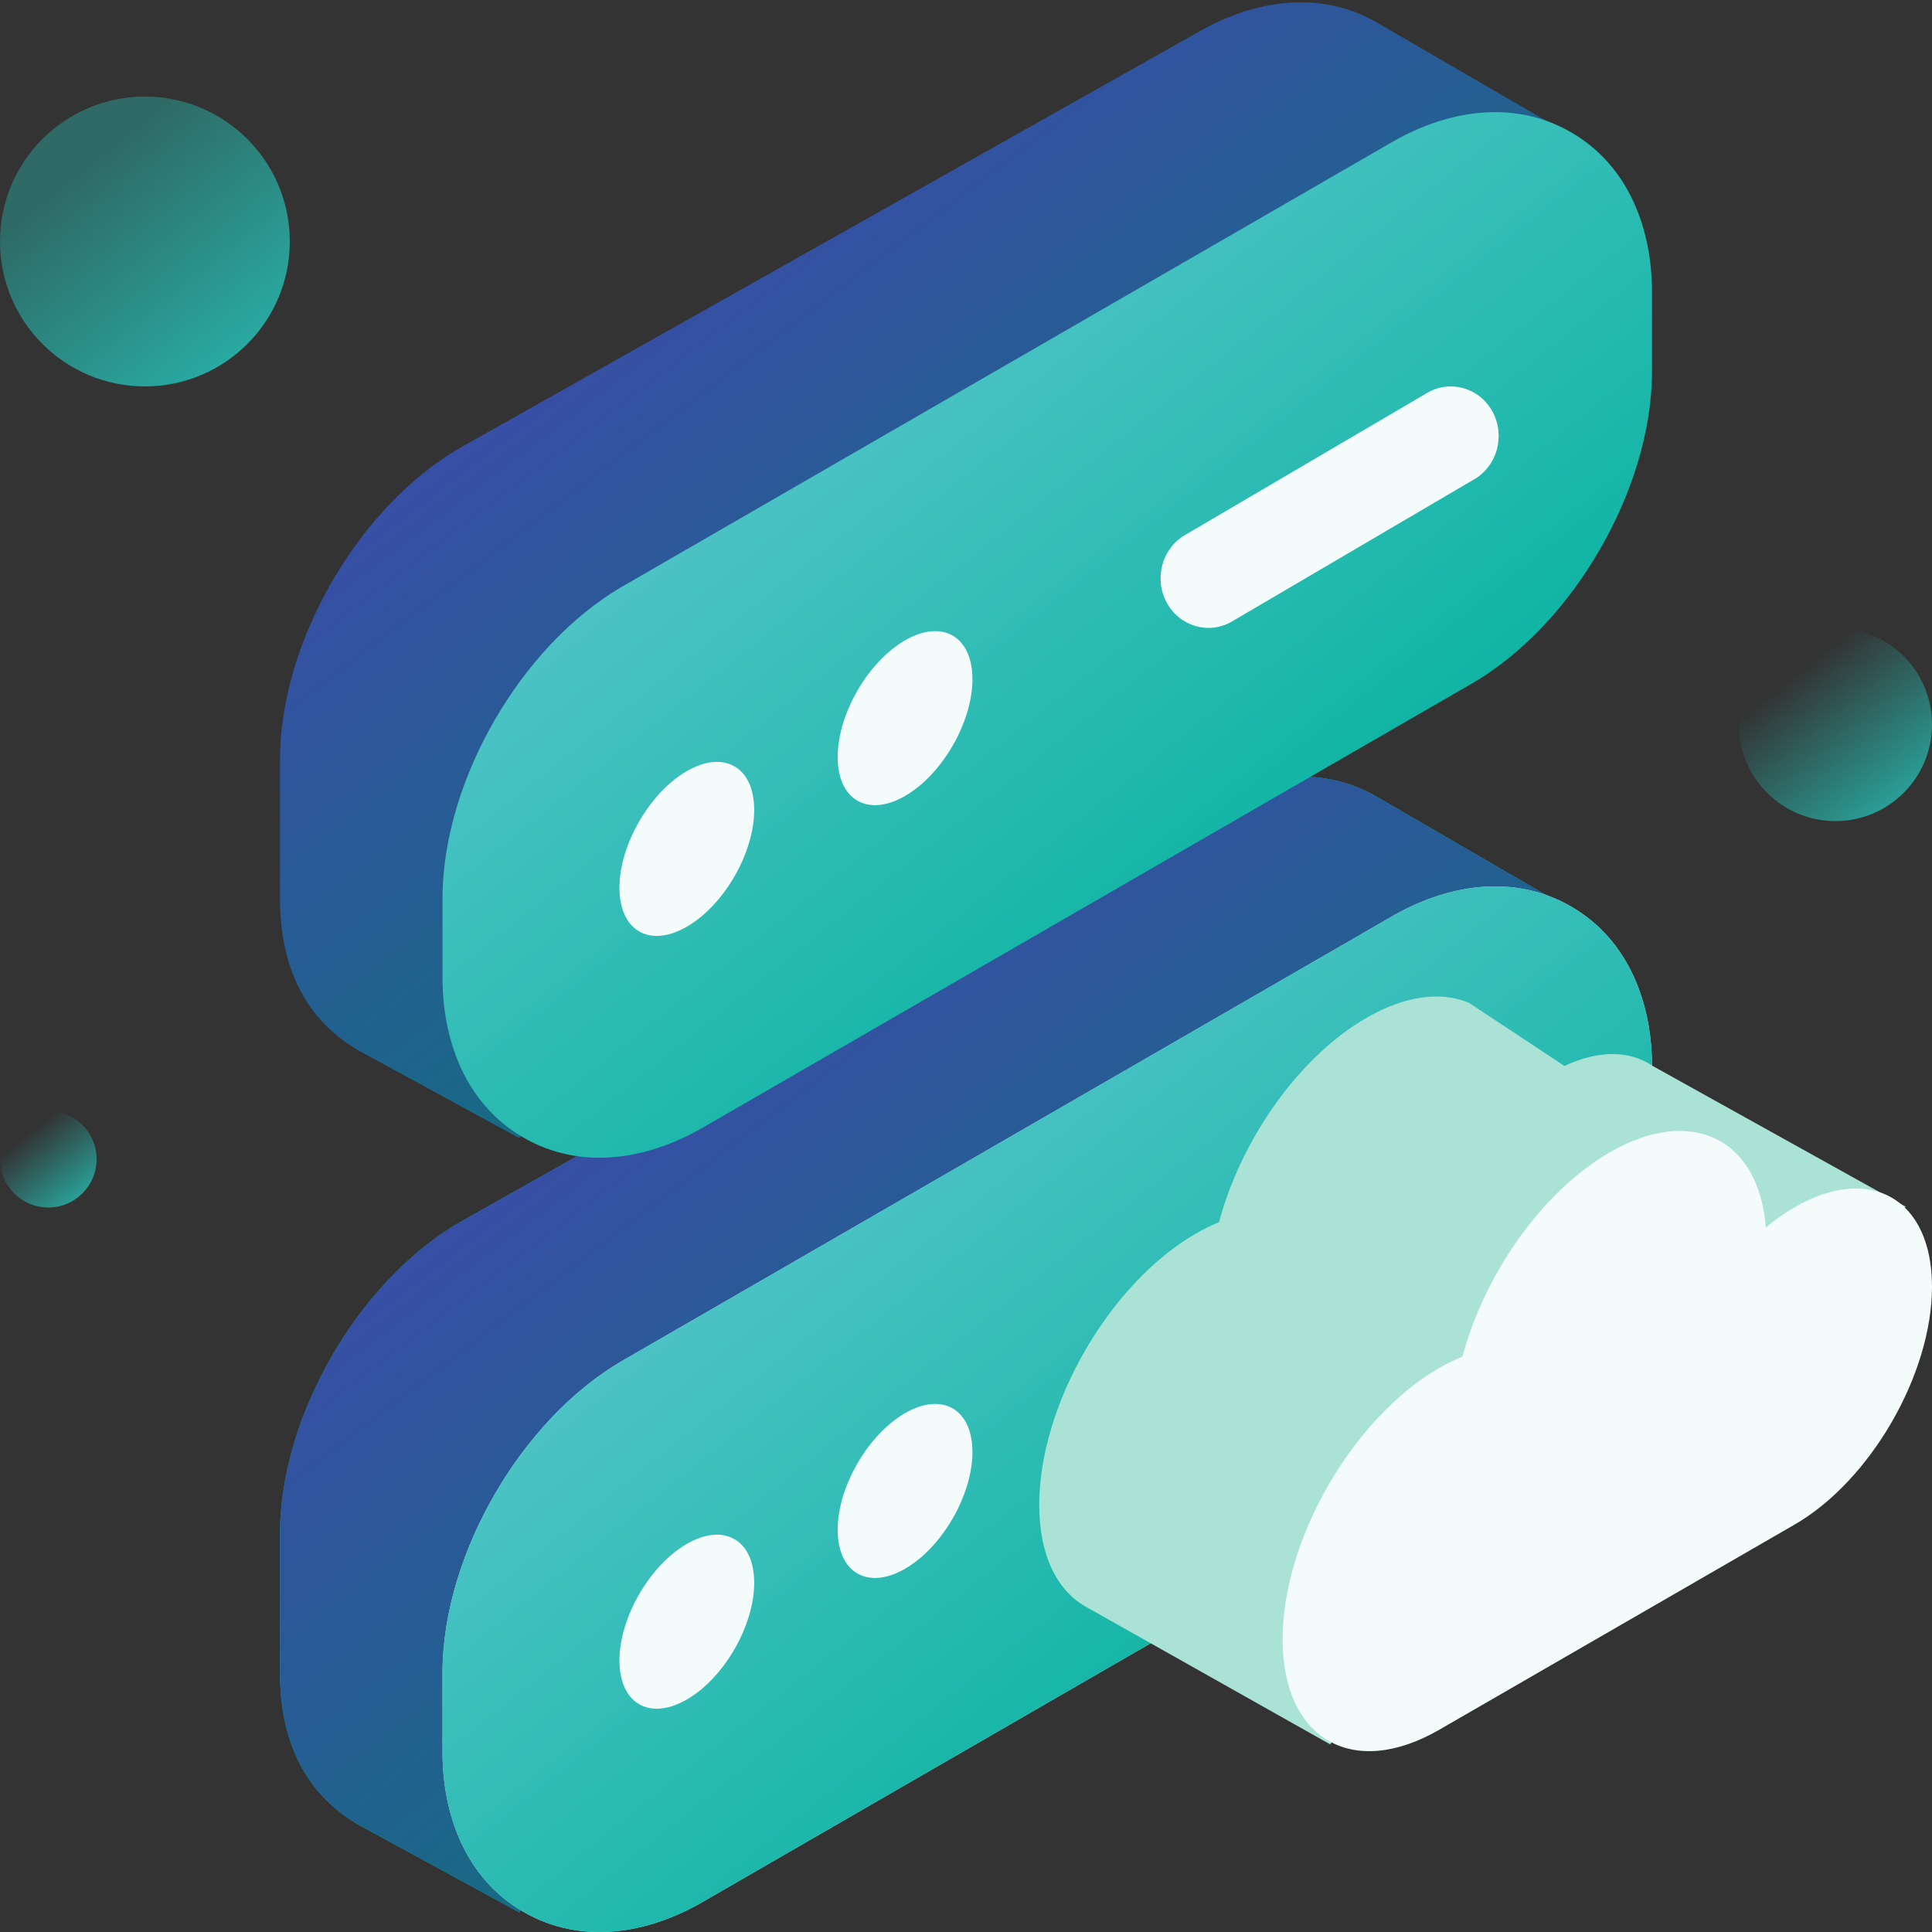 <svg width="40" height="40" viewBox="0 0 40 40" fill="none" xmlns="http://www.w3.org/2000/svg">
<rect x="0" y="0" width="40" height="40" fill="#333333" stroke="none"/>
<g clip-path="url(#clip0_2011_2888)">
<path d="M30.177 7.064C30.176 8.345 30.351 9.083 29.719 10.177C29.087 11.272 28.174 12.313 27.065 12.953L13.712 18.996L10.752 23.564L7.425 21.75C6.219 21.05 5.797 19.872 5.797 18.602V15.733C5.797 14.447 6.241 13.136 6.874 12.041C7.507 10.946 8.421 9.91 9.528 9.271L24.808 0.664C25.916 0.024 27.299 -0.235 28.508 0.467L32.876 3.002L30.177 7.064Z" fill="url(#paint0_linear_2011_2888)"/>
<path d="M30.177 23.095C30.176 24.376 30.351 25.113 29.719 26.208C29.087 27.302 28.174 28.343 27.065 28.984L13.712 35.027L10.752 39.595L7.425 37.781C6.219 37.08 5.797 35.903 5.797 34.632V31.764C5.797 30.478 6.241 29.166 6.874 28.071C7.507 26.977 8.421 25.941 9.528 25.301L24.808 16.695C25.916 16.055 27.299 15.796 28.508 16.497L32.876 19.033L30.177 23.095Z" fill="#00B29B"/>
<path d="M30.177 23.095C30.176 24.376 30.351 25.113 29.719 26.208C29.087 27.302 28.174 28.343 27.065 28.984L13.712 35.027L10.752 39.595L7.425 37.781C6.219 37.08 5.797 35.903 5.797 34.632V31.764C5.797 30.478 6.241 29.166 6.874 28.071C7.507 26.977 8.421 25.941 9.528 25.301L24.808 16.695C25.916 16.055 27.299 15.796 28.508 16.497L32.876 19.033L30.177 23.095Z" fill="url(#paint1_linear_2011_2888)"/>
<path fill-rule="evenodd" clip-rule="evenodd" d="M32.532 2.741C33.74 3.443 34.203 4.771 34.203 6.044L34.203 7.683C34.203 8.966 33.758 10.28 33.124 11.376C32.492 12.473 31.576 13.515 30.465 14.157L14.539 23.353C13.429 23.993 12.044 24.253 10.833 23.55C9.625 22.849 9.162 21.521 9.162 20.248L9.162 18.608C9.162 17.32 9.607 16.006 10.241 14.909C10.875 13.813 11.79 12.775 12.899 12.135L28.826 2.939C29.936 2.298 31.32 2.038 32.532 2.741Z" fill="url(#paint2_linear_2011_2888)"/>
<path fill-rule="evenodd" clip-rule="evenodd" d="M32.532 18.771C33.74 19.473 34.203 20.801 34.203 22.074L34.203 23.713C34.203 24.996 33.758 26.31 33.124 27.407C32.492 28.503 31.576 29.546 30.465 30.187L14.539 39.383C13.429 40.024 12.044 40.284 10.833 39.581C9.625 38.879 9.162 37.551 9.162 36.278L9.162 34.639C9.162 33.351 9.607 32.036 10.241 30.94C10.875 29.843 11.79 28.805 12.899 28.165L28.826 18.969C29.936 18.328 31.32 18.068 32.532 18.771Z" fill="#B3EAFF"/>
<path fill-rule="evenodd" clip-rule="evenodd" d="M32.532 18.771C33.74 19.473 34.203 20.801 34.203 22.074L34.203 23.713C34.203 24.996 33.758 26.31 33.124 27.407C32.492 28.503 31.576 29.546 30.465 30.187L14.539 39.383C13.429 40.024 12.044 40.284 10.833 39.581C9.625 38.879 9.162 37.551 9.162 36.278L9.162 34.639C9.162 33.351 9.607 32.036 10.241 30.94C10.875 29.843 11.79 28.805 12.899 28.165L28.826 18.969C29.936 18.328 31.32 18.068 32.532 18.771Z" fill="url(#paint3_linear_2011_2888)"/>
<ellipse cx="1.611" cy="1.611" rx="1.611" ry="1.611" transform="matrix(0.866 -0.5 -3.18609e-05 1 12.825 16.77)" fill="#F3FCFA"/>
<ellipse cx="1.611" cy="1.611" rx="1.611" ry="1.611" transform="matrix(0.866 -0.5 -3.18609e-05 1 12.825 32.77)" fill="#F3FCFA"/>
<ellipse cx="1.611" cy="1.611" rx="1.611" ry="1.611" transform="matrix(0.866 -0.5 -3.18609e-05 1 17.343 14.063)" fill="#F3FCFA"/>
<ellipse cx="1.611" cy="1.611" rx="1.611" ry="1.611" transform="matrix(0.866 -0.5 -3.18609e-05 1 17.343 30.063)" fill="#F3FCFA"/>
<path fill-rule="evenodd" clip-rule="evenodd" d="M30.9 8.521C31.169 9.015 31.002 9.642 30.526 9.921L25.507 12.867C25.031 13.146 24.426 12.972 24.157 12.479C23.887 11.985 24.055 11.358 24.531 11.079L29.55 8.133C30.026 7.854 30.63 8.028 30.9 8.521Z" fill="#F3FCFA"/>
<circle cx="3" cy="5" r="3" fill="url(#paint4_linear_2011_2888)"/>
<circle cx="38" cy="15" r="2" fill="url(#paint5_linear_2011_2888)"/>
<circle cx="1" cy="24" r="1" fill="url(#paint6_linear_2011_2888)"/>
<path d="M24.759 25.54C22.968 26.574 21.516 29.089 21.516 31.157C21.516 32.187 21.876 32.912 22.458 33.253L27.541 36.116L29.084 33.816L35.164 30.306C36.399 29.593 37.449 28.078 37.843 26.582L39.455 24.982L34.216 22.069C33.754 21.752 33.111 21.732 32.39 22.069L30.415 20.764C29.846 20.521 29.102 20.605 28.289 21.075C26.886 21.884 25.692 23.602 25.239 25.303C25.082 25.367 24.922 25.445 24.759 25.54Z" fill="#ABE2D6"/>
<path d="M26.555 33.94C26.555 36.008 28.007 36.847 29.798 35.813L37.155 31.565C38.726 30.658 40 28.452 40 26.638C40 24.824 38.726 24.088 37.155 24.995C36.951 25.113 36.752 25.254 36.559 25.412C36.417 23.578 35.025 22.878 33.328 23.858C31.926 24.668 30.731 26.386 30.279 28.086C30.122 28.15 29.961 28.229 29.798 28.323C28.007 29.357 26.555 31.872 26.555 33.94Z" fill="#F3FCFA"/>
</g>
<defs>
<linearGradient id="paint0_linear_2011_2888" x1="31.274" y1="18.105" x2="15.727" y2="-2.27" gradientUnits="userSpaceOnUse">
<stop stop-color="#007D6D"/>
<stop offset="1" stop-color="#4642B4"/>
</linearGradient>
<linearGradient id="paint1_linear_2011_2888" x1="31.274" y1="34.135" x2="15.727" y2="13.761" gradientUnits="userSpaceOnUse">
<stop stop-color="#007D6D"/>
<stop offset="1" stop-color="#4642B4"/>
</linearGradient>
<linearGradient id="paint2_linear_2011_2888" x1="31.711" y1="17.651" x2="18.712" y2="1.42" gradientUnits="userSpaceOnUse">
<stop stop-color="#00B19B"/>
<stop offset="1" stop-color="#62C8D1"/>
</linearGradient>
<linearGradient id="paint3_linear_2011_2888" x1="31.711" y1="33.681" x2="18.712" y2="17.45" gradientUnits="userSpaceOnUse">
<stop stop-color="#00B19B"/>
<stop offset="1" stop-color="#62C8D1"/>
</linearGradient>
<linearGradient id="paint4_linear_2011_2888" x1="5" y1="9" x2="1" y2="4" gradientUnits="userSpaceOnUse">
<stop stop-color="#27BBB1"/>
<stop offset="1" stop-color="#27BBB1" stop-opacity="0.4"/>
</linearGradient>
<linearGradient id="paint5_linear_2011_2888" x1="39.333" y1="17.667" x2="36.667" y2="14.333" gradientUnits="userSpaceOnUse">
<stop stop-color="#27BBB1"/>
<stop offset="1" stop-color="#27BBB1" stop-opacity="0"/>
</linearGradient>
<linearGradient id="paint6_linear_2011_2888" x1="1.667" y1="25.333" x2="0.333" y2="23.667" gradientUnits="userSpaceOnUse">
<stop stop-color="#27BBB1"/>
<stop offset="1" stop-color="#27BBB1" stop-opacity="0"/>
</linearGradient>
<clipPath id="clip0_2011_2888">
<rect width="40" height="40" fill="white"/>
</clipPath>
</defs>
</svg>

